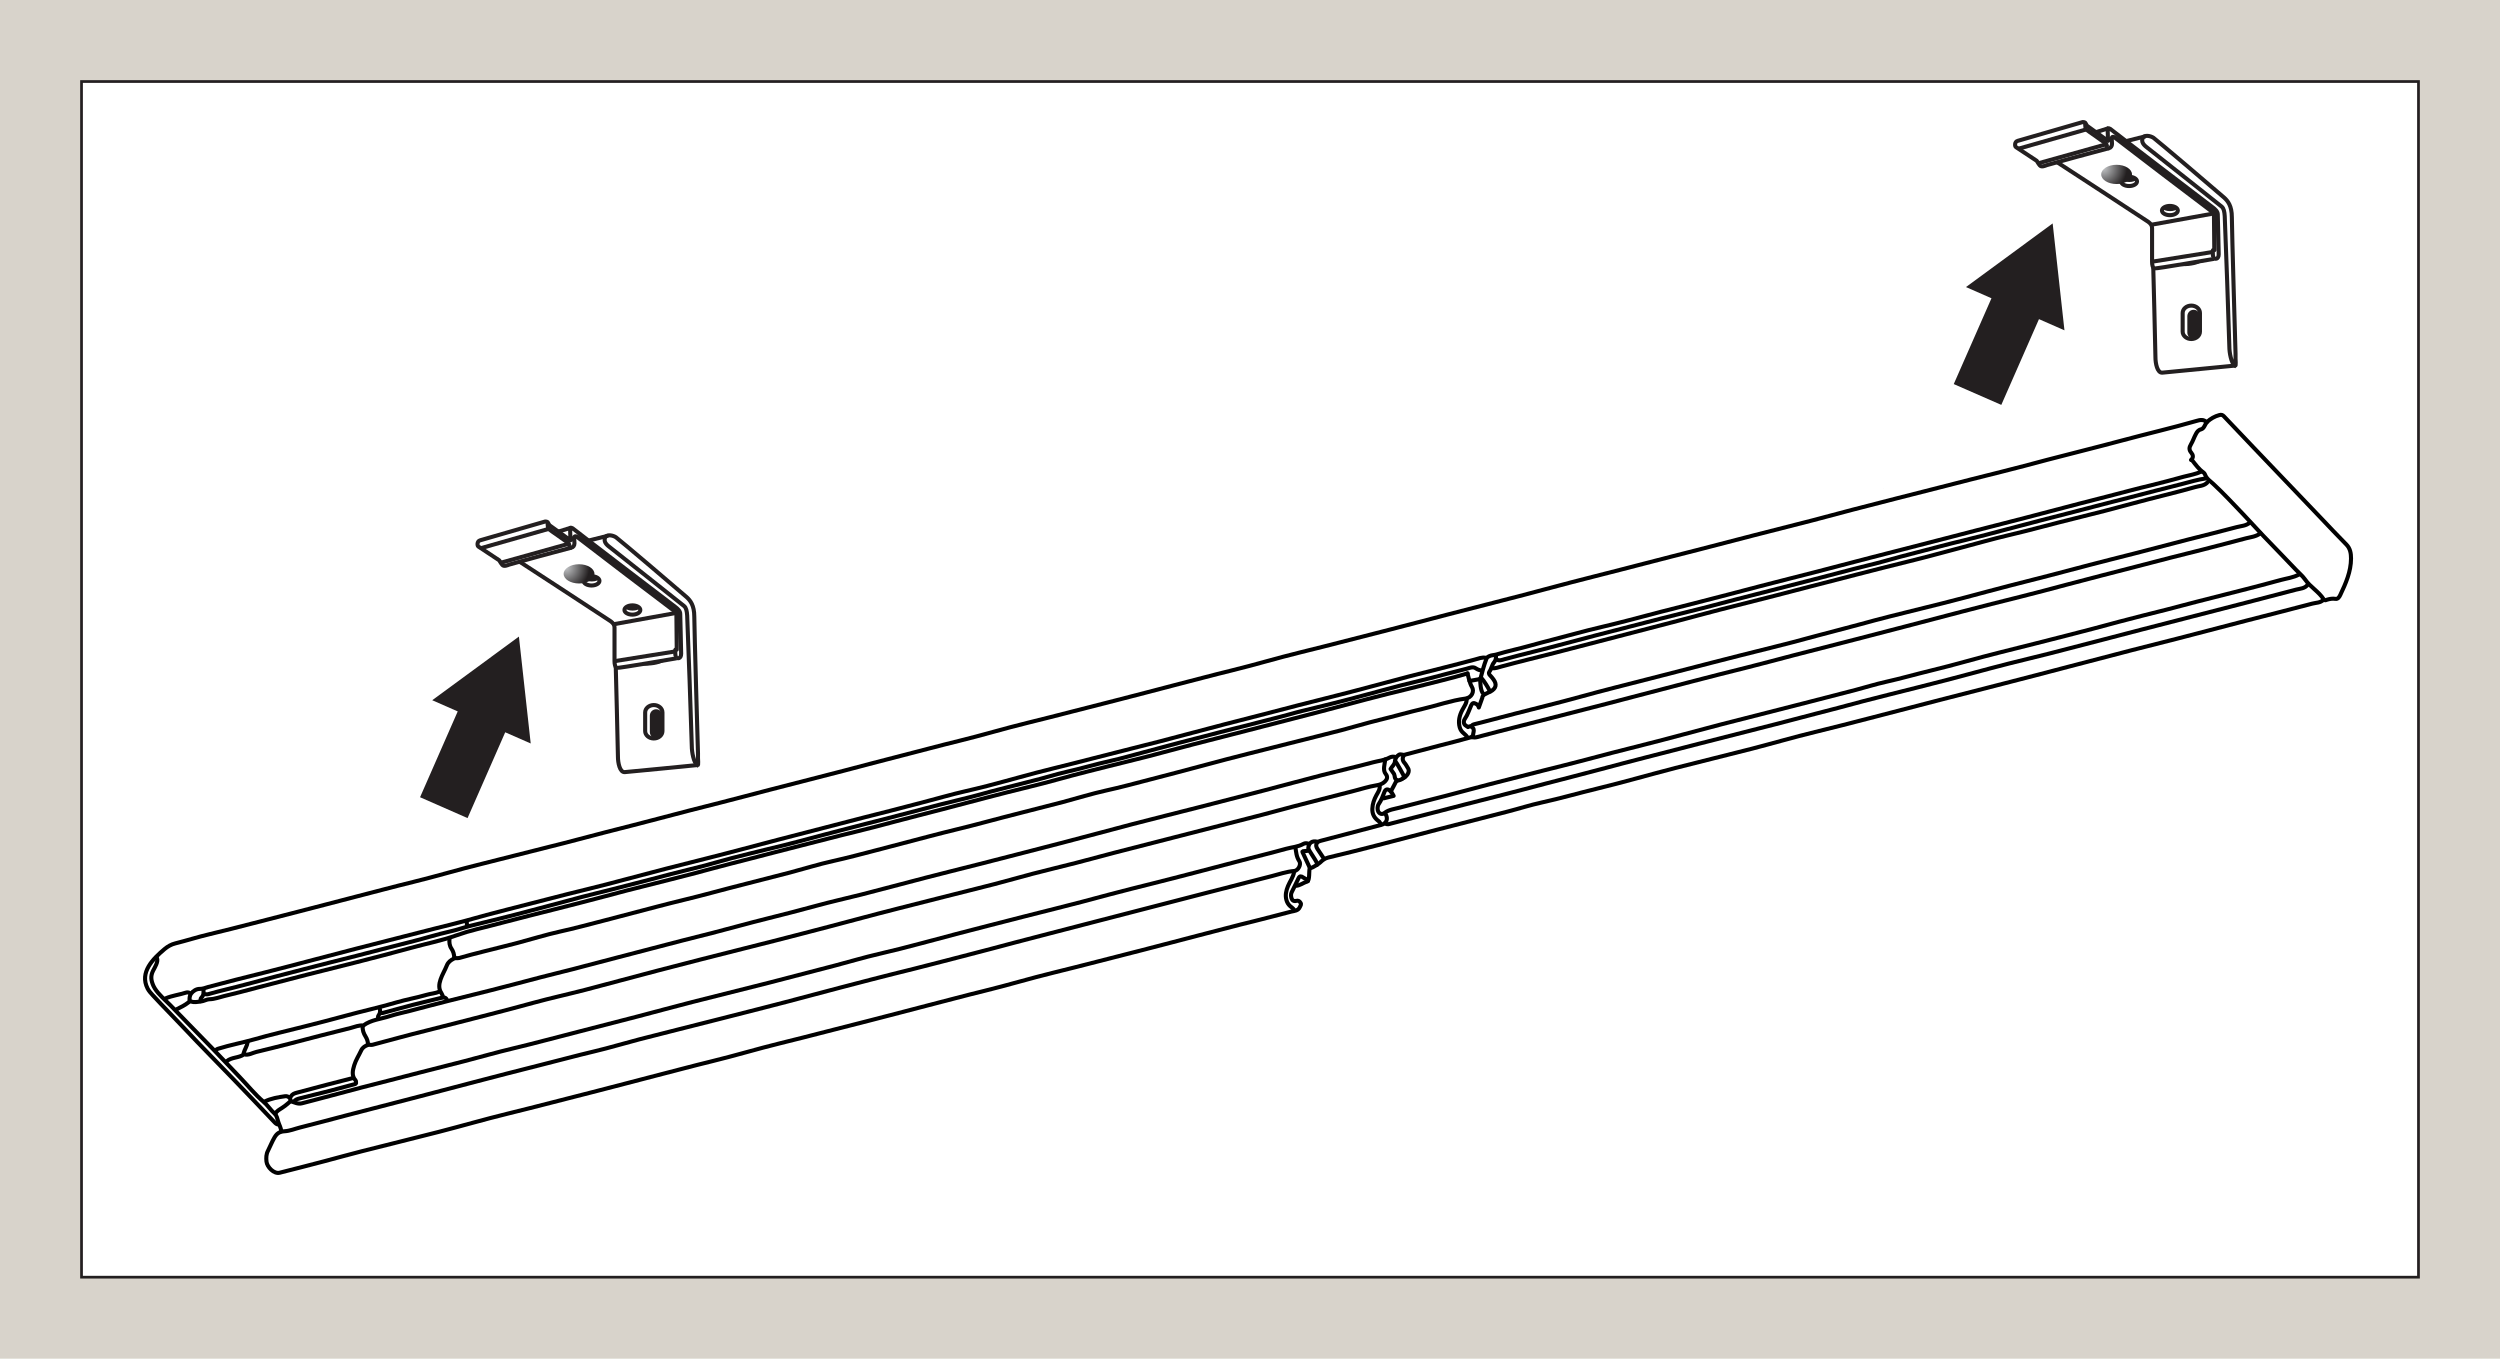 <?xml version="1.0" encoding="UTF-8"?> <svg xmlns="http://www.w3.org/2000/svg" xmlns:xlink="http://www.w3.org/1999/xlink" id="Layer_2" viewBox="0 0 460 250"><defs><style>.cls-1{stroke:#000;}.cls-1,.cls-2{stroke-linecap:round;stroke-linejoin:round;}.cls-1,.cls-2,.cls-3,.cls-4{stroke-width:.75px;}.cls-1,.cls-2,.cls-4{fill:none;}.cls-2,.cls-3,.cls-5,.cls-4{stroke:#231f20;}.cls-6,.cls-3,.cls-5{fill:#fff;}.cls-7{fill:#d8d3cb;}.cls-8{fill:#231f20;}.cls-5{stroke-miterlimit:10;stroke-width:.5px;}.cls-9{fill:url(#radial-gradient-2);}.cls-10{fill:url(#radial-gradient);}</style><radialGradient id="radial-gradient" cx="387.05" cy="30.94" fx="387.05" fy="30.94" r="4.32" gradientUnits="userSpaceOnUse"><stop offset="0" stop-color="#fff"></stop><stop offset="0" stop-color="#fcfcfc"></stop><stop offset="0" stop-color="#e7e7e8"></stop><stop offset="0" stop-color="#d6d7d9"></stop><stop offset="0" stop-color="#caccce"></stop><stop offset="0" stop-color="#c3c5c7"></stop><stop offset="0" stop-color="#c2c4c6"></stop><stop offset="1" stop-color="#231f20"></stop></radialGradient><radialGradient id="radial-gradient-2" cx="104.14" cy="104.44" fx="104.14" fy="104.44" r="4.32" xlink:href="#radial-gradient"></radialGradient></defs><g id="Layer_1-2"><rect class="cls-7" width="460" height="250"></rect><rect class="cls-5" x="15" y="15" width="430" height="220"></rect><path class="cls-1" d="m77.24,129.59c-.32.71-.75,1.35-1.18,1.99"></path><path class="cls-1" d="m67.56,146.95c-.66.4-.77,1.17-1.19,1.73-.31.42-.36,1.05-.96,1.26"></path><path class="cls-1" d="m352.35,79.62c-.72.19-.76.92-1.1,1.41-.26.37-.47.77-.66,1.18-.13.27-.32.37-.6.37"></path><path class="cls-1" d="m242.33,154.87c-.86-.21-1.49.18-1.6,1.11-.06.49,1.92,2.85,1.6,3.15"></path><path class="cls-1" d="m367.12,60.31c-.54-.74-1.11-1.46-1.62-2.22-.44-.65-1-.94-1.78-.96-.99-.03-1.96-.32-2.95-.28"></path><path class="cls-1" d="m37.44,181.99c0,.54.11,1.12-.37,1.55-.21.19-.13.45-.22.67"></path><path class="cls-1" d="m85.87,169.54c.02.29.05.59.07.88"></path><path class="cls-1" d="m45.56,191.79c-.11.71-.55,1.31-.73,1.99-.01.04.04.1.07.15"></path><path class="cls-1" d="m356.01,72.47c-.37,1.09-1.13,1.98-1.59,3.02"></path><path class="cls-1" d="m423.01,105.71c-1.06.58-2.26.71-3.4,1.02-2.33.65-4.67,1.25-7.01,1.85-2.8.72-5.61,1.42-8.42,2.14-1.87.48-3.74.99-5.61,1.47-2.9.74-5.82,1.44-8.71,2.22-3.1.84-6.2,1.67-9.32,2.46-4.16,1.05-8.3,2.13-12.46,3.15-4.25,1.05-8.45,2.32-12.71,3.34-2.81.68-5.58,1.48-8.41,2.11-1.84.41-3.64.98-5.47,1.46-2.85.75-5.71,1.48-8.56,2.21-5.39,1.38-10.78,2.74-16.17,4.13-4.83,1.25-9.64,2.6-14.48,3.81-3.82.96-7.64,1.94-11.44,2.96-2.23.6-4.48,1.13-6.72,1.7-3.37.86-6.75,1.71-10.11,2.58-2.69.7-5.36,1.43-8.05,2.13-2.8.73-5.62,1.41-8.41,2.15-.96.26-1.97.34-2.83,1-.57.44-1.23-.03-1.24-.79,0-.31.03-.62.22-.89.47-.68.75-1.44,1.04-2.21.2-.52.59-.59,1.02-.22.3.26.5.6.67.95l-1.82.45"></path><path class="cls-1" d="m72.07,131.14c.89.1,1.77.28,2.66.27,1.01-.01,1.74.32,2.21,1.2.4.73,1.02,1.3,1.48,1.99"></path><path class="cls-1" d="m69.85,185.53c.16.44.12.88-.16,1.25-.18.24-.16.44-.06.67"></path><path class="cls-1" d="m126.78,137.77c.09.42.12.84,0,1.25"></path><path class="cls-1" d="m390.01,52.35c-.55.12-.93-.31-1.4-.45-.19-.05-.16-.27-.15-.43.04-.66.07-1.33.11-2.05.73-.09,1.32.31,1.95.46,3.41.83,6.8,1.74,10.2,2.62,2.11.55,4.23,1.08,6.35,1.62.81.21,1.34.91,1.4,1.92.04.69.03,1.38.08,2.06.05.73.12,1.45.59,2.06"></path><path class="cls-1" d="m241.01,159.72c-.22.48.05,2.36-.53,2.51-.71.19-1.31.76-2.07.75"></path><path class="cls-1" d="m272.39,124.87c-.08.5.04,2.32.51,2.74.27.24-.18.46-.14.73l-.66,1.84c-.07-.3-.23-.51-.51-.67-.44-.25-.68-.17-.9.3-.38.82-.62,1.69-1.15,2.45-.24.33-.31.8.06,1.17l.51.35c.37-.25.65-.13.9.16.27.32.14.68.07,1.03-.03.19-.03.69-.22.52"></path><path class="cls-1" d="m347.92,86.77c-.52.91-1.03,1.82-1.55,2.73"></path><path class="cls-1" d="m274.01,126.94c-.14-.36-1.06-1.8-1.33-2.06l-2.29.42"></path><path class="cls-1" d="m364.39,57.73c-.44,1.25-1.2,2.32-1.83,3.47-.19.34-.52.27-.75.44"></path><path class="cls-1" d="m258.45,143.03c-.13-.19-1.51-2.9-1.77-2.97"></path><path class="cls-1" d="m127.22,135.78c.15.34.3.69.44,1.03"></path><path class="cls-1" d="m408.1,65.1c.09.4-.24.94.37,1.18"></path><path class="cls-1" d="m66.75,188.77c-.1.73.16,1.39.53,1.98.27.44.42.9.43,1.41"></path><path class="cls-1" d="m258.28,139.02c-.26.48-.25.9.14,1.34.27.3.45.68.67,1.02.29.44.06,1.31-.96,1.84"></path><path class="cls-1" d="m71.25,140.06c-.47.86-.95,1.71-1.39,2.59-.12.24-.36.04-.45.22"></path><path class="cls-1" d="m275.26,120.6c.01.46,0,.86-.35,1.27-.42.5-.48,1.22-.89,1.77-.09.12-.08.4.12.59.25.24.46.52.67.8.65.9.47,1.64-.55,2.21"></path><path class="cls-1" d="m240.73,156.37c.16.39-1.26.05-1.07.42s1.3,2.78,1.36,2.92"></path><path class="cls-1" d="m258.13,143.22c-.3.25-.66.36-1.03.44"></path><path class="cls-1" d="m75.54,132.61c-.59,1.08-1.18,2.16-1.77,3.24"></path><path class="cls-1" d="m82.7,172.78c-.05.63,0,1.23.37,1.77.35.52.5,1.08.51,1.7"></path><path class="cls-1" d="m59.66,160.99c-.31.13-.52.32-.68.66-.31.66-.72,1.28-1.09,1.92-.09.16-.15.36-.37.4"></path><path class="cls-1" d="m274.08,127.31c-.34.17-.69.34-1.03.52"></path><path class="cls-1" d="m80.93,182.43c-.8.36-1.68.39-2.52.64-1.79.53-3.66.84-5.45,1.37-3.13.93-6.32,1.61-9.46,2.48-2.55.71-5.12,1.34-7.68,2-3,.77-6.03,1.45-9,2.31-2.21.63-4.47,1.04-6.66,1.73-.18.06-.32.11-.44.24"></path><path class="cls-1" d="m360.03,65.32c-.37,1.2-1.05,2.23-1.78,3.24-.02.02-.09,0-.14,0"></path><path class="cls-1" d="m65.35,199.46c-1.55.42-3.1.85-4.65,1.25-1.77.46-3.54.89-5.32,1.33-.39.1-.78.18-1.11.44"></path><path class="cls-1" d="m405,86.77c-1,.51-2.12.65-3.18.94-2.04.55-4.08,1.12-6.13,1.61-2.57.6-5.11,1.31-7.67,1.96-3.55.9-7.1,1.82-10.64,2.76-3.02.81-6.05,1.58-9.08,2.36-3.05.79-6.11,1.55-9.16,2.36-3.05.8-6.1,1.58-9.15,2.36-3.79.97-7.59,1.94-11.37,2.94-3.05.81-6.1,1.59-9.15,2.36-3.8.96-7.58,1.95-11.37,2.95-2.29.6-4.58,1.19-6.87,1.77-3.82.96-7.63,1.94-11.44,2.96-3.36.9-6.76,1.61-10.11,2.54-2.7.75-5.44,1.4-8.14,2.16-2.05.58-4.15,1.01-6.2,1.63-.42.13-.9.1-1.32.31-.24.12-.42.22-.53.51-.46,1.18-.76,2.4-1.09,3.62"></path><path class="cls-1" d="m63.65,153.91c-.07.19-.28-.03-.37.14-.48.89-.97,1.78-1.48,2.65-.09.16-.03.3-.07.45"></path><path class="cls-1" d="m380.19,48.89c-.07.66.32.96.89,1.1,1.53.4,3.04.82,4.58,1.17.86.2,1.45.89,2.28,1.13.02,0,0,.14,0,.21"></path><path class="cls-1" d="m403.15,84.63c.49-.42.38-.93.06-1.31-.47-.55-.41-1-.07-1.57.36-.6.57-1.29.91-1.9.2-.37.41-.72.94-.85.58-.15.68-.87,1.05-1.27-.54-.64-1.27-.46-1.85-.29-4.58,1.32-9.22,2.39-13.82,3.63-4.56,1.23-9.16,2.35-13.73,3.55-2.81.74-5.6,1.51-8.42,2.2-3.75.91-7.47,1.9-11.21,2.84-5.37,1.35-10.73,2.74-16.1,4.12-2.49.64-4.97,1.34-7.46,1.98-3.57.92-7.14,1.81-10.7,2.73-3.5.9-6.99,1.82-10.49,2.72-3.17.82-6.35,1.6-9.52,2.44-3.07.81-6.15,1.58-9.23,2.37-3.03.77-6.06,1.55-9.08,2.37-2.73.74-5.47,1.45-8.21,2.15-3.32.85-6.63,1.72-9.95,2.56-3.5.89-6.99,1.86-10.5,2.74-5.49,1.38-10.95,2.84-16.45,4.18-4.26,1.04-8.45,2.31-12.71,3.35-3.5.85-6.98,1.8-10.48,2.69-3.53.9-7.04,1.87-10.57,2.75-5.49,1.37-10.95,2.84-16.45,4.18-4.26,1.04-8.45,2.31-12.71,3.35-3.5.85-6.98,1.8-10.48,2.69-3.53.89-7.05,1.84-10.57,2.76-4.6,1.2-9.2,2.37-13.8,3.55-3.01.78-6,1.59-9.01,2.35-3.82.96-7.64,1.94-11.44,2.95-3.24.86-6.5,1.68-9.75,2.51-3.4.87-6.78,1.81-10.19,2.64-4.16,1.02-8.3,2.13-12.47,3.15-4.26,1.04-8.45,2.31-12.71,3.35-3.5.85-6.98,1.8-10.48,2.69-3.53.9-7.04,1.86-10.57,2.75-5.49,1.38-10.95,2.87-16.45,4.18-2.08.49-4.13,1.15-6.21,1.67-.77.19-1.4.56-1.99,1.05-2.12,1.79-4.65,4.27-3.12,7.26.23.44.57.82.91,1.19,1.98,2.16,4.06,4.22,6.06,6.36,2.78,2.97,5.66,5.85,8.48,8.78,2.64,2.74,5.28,5.49,7.89,8.26.23.24.42.42.75.43"></path><path class="cls-1" d="m64.98,198.35c-1.62.42-3.25.83-4.87,1.25-1.85.48-3.69.98-5.54,1.47-.41.11-.8.26-1.03.66"></path><path class="cls-1" d="m396.36,67.76c-.13-.5-.21-.95.05-1.49.27-.56-.03-1.22-.08-1.83-.08-1.11-.06-2.22-.13-3.32-.07-.94-.21-1.89-.45-2.79-.13-.49-.56-.84-1.15-.98-2.59-.63-5.17-1.32-7.76-1.98-1.47-.38-2.95-.75-4.43-1.09-.2-.05-.34-.15-.51-.23"></path><path class="cls-1" d="m269.87,128.56c.04.81-.45,1.4-.8,2.07-.53,1.01-.8,2.08-.47,3.24.14.47.41.81.76,1.09.27.22.5.45.66.75"></path><path class="cls-1" d="m254.89,149.71c.6.9.26,1.81-.74,2.07-3.74.97-7.48,1.96-11.22,2.95-.75.2-.96.82-.52,1.47.35.51.69,1.03,1.03,1.55"></path><path class="cls-1" d="m409.28,63.55c.58.96.28,1.93-.02,2.87-.15.48-.73.4-1.1.5-3.02.8-6.07,1.51-9.08,2.35-.77.22-1.55.45-2.35.55-.57.07-.95-.19-1.11-.74-.16-.57.02-.96.59-1.18.86-.33,1.78-.42,2.66-.64,2.58-.64,5.13-1.42,7.74-1.96.47-.1.91-.29,1.41-.29.5,0,.6-.45.72-.81.06-.18.08-.37.24-.51"></path><path class="cls-1" d="m82.26,184.05c-.18-.53-.54-.58-1.04-.45-1.72.44-3.45.82-5.17,1.27-1.9.49-3.79,1.03-5.69,1.53-.13.04-.29-.04-.44-.07"></path><path class="cls-1" d="m403.37,84.71c.63.79,1.21,1.63,2.06,2.22.12.08.24.23.29.37.27.8.94,1.19,1.52,1.73,1.91,1.77,3.69,3.69,5.49,5.57,1.25,1.31,2.45,2.66,3.7,3.97,2.01,2.1,4.05,4.17,6.04,6.28.56.59,1.22,1.14,1.67,1.78.97,1.4,2.53,2.22,3.43,3.66.19.3.42.11.59.06.51-.15,1-.25,1.56-.16.44.07.7-.31.89-.71,1.01-2.13,1.97-4.29,1.98-6.71,0-.93-.13-1.85-.87-2.59-1.6-1.62-3.16-3.28-4.73-4.93-4.06-4.25-8.12-8.5-12.18-12.75-1.87-1.96-3.74-3.93-5.61-5.9-.23-.24-.45-.33-.82-.23-.88.23-1.62.67-2.29,1.27"></path><path class="cls-1" d="m253.85,144.55c.11.69-.28,1.21-.59,1.77-.42.78-.72,1.6-.75,2.5-.03.85.27,1.52.9,2.06.26.23.61.38.59.81"></path><path class="cls-1" d="m409.06,63.04c-1.24-.06-2.37.47-3.54.74-2.99.69-5.92,1.6-8.93,2.21"></path><path class="cls-1" d="m106.11,125.17c-.16-.91-.91-1.12-1.63-1.32-1.54-.42-3.1-.8-4.65-1.18-.55-.14-.98-.31-.9-1.04.04-.34-.68-.57-1.24-.44-.79.19-1.58.38-2.36.59-2.95.78-5.91,1.57-8.86,2.36-.54.14-.61.44-.3.89.46.67,1.12.95,1.86,1.09,1.37.28,2.72.65,4.06,1.03.33.09.61.21.9.43.49.38,1.03.41,1.69.27,1.65-.33,3.24-.83,4.86-1.22.6-.14,1.09.1,1.63.28.96.32,1.96.51,2.95.76,3.05.78,6.1,1.6,9.16,2.34.98.24,1.22.9,1.32,1.71.26,2.01.48,4.01.5,6.04,0,.91-.27,1.76-.2,2.65"></path><path class="cls-1" d="m387.05,48.08c-.27-.09-.48-.15-.82-.03-1.16.4-2.37.67-3.54,1.04-.96.3-2.33.06-2.69-.71"></path><path class="cls-1" d="m238.12,160.4c-.14.98-.77,1.76-1.13,2.64-.35.86-.54,1.68-.28,2.59.13.45.35.8.68,1.1.26.24.58.4.74.74"></path><path class="cls-1" d="m409.2,63.41c0-.98-.01-1.97,0-2.95,0-.39.43-.65.37-1.11-.07-.56-.03-1.13-.09-1.69-.1-1.03-.21-2.07-.37-3.09-.16-1.05-.78-1.7-1.84-1.92-2.69-.54-5.31-1.34-7.97-2-2.76-.69-5.52-1.42-8.27-2.13-.89-.23-1.77-.48-2.66-.74-.76-.22-1.12-.02-1.33.74-.22.83-.6,1.04-1.48.97-.71-.05-1.43-.01-2.14-.01"></path><path class="cls-1" d="m28.87,176.24c.32.7-.41,1.79-.71,2.39-.48.97-.38,1.76.08,2.79.07.15.15.3.24.44.74,1.18,1.96,2.17,2.93,3.17s1.98,2.05,2.98,3.07c1.62,1.66,3.24,3.32,4.85,4.98.08.08.16.16.23.24,1.59,1.66,3.18,3.34,4.77,5.01,1.41,1.47,2.69,3.07,4.26,4.41.74.62,1.29,1.51,2.05,2.19.38.34.5.97.64,1.46.17.59.52,1.13.56,1.76"></path><path class="cls-1" d="m240.66,162.1c-.17-.37-.58-.42-.91-.67-.31-.23-.6-.28-.81.14-.42.86-.82,1.73-1.26,2.58-.19.37-.15.75-.05,1.1.11.4.43.64.87.51.41-.12.63.08.81.38.18.28-.03.49-.13.74-.3.71-1.02.72-1.57.85-2.3.57-4.57,1.22-6.87,1.77-3.33.8-6.64,1.71-9.96,2.55-3.5.89-6.99,1.86-10.5,2.74-5.49,1.38-10.95,2.84-16.45,4.18-4.26,1.04-8.45,2.31-12.71,3.35-3.5.85-6.98,1.8-10.48,2.69-3.53.89-7.04,1.87-10.57,2.75-5.49,1.37-10.95,2.84-16.45,4.18-4.26,1.04-8.45,2.32-12.71,3.35-3.5.85-6.98,1.8-10.48,2.69-3.53.9-7.04,1.86-10.57,2.75-5.49,1.38-10.95,2.84-16.45,4.18-4.26,1.04-8.46,2.27-12.71,3.36-4.69,1.21-9.4,2.35-14.1,3.55-2.3.58-4.58,1.23-6.87,1.83-2.75.72-5.51,1.44-8.27,2.13-1.05.26-2.32-1.04-2.43-2.06-.07-.68-.06-1.35.28-1.99.41-.8.73-1.65,1.19-2.43.42-.72.91-1.1,1.85-1.15.96-.05,1.92-.46,2.88-.7,2.81-.7,5.61-1.47,8.42-2.2,4.55-1.18,9.11-2.35,13.66-3.54,3.33-.87,6.65-1.75,9.98-2.62,4.01-1.05,8.02-2.09,12.04-3.1,3.37-.84,6.72-1.76,10.1-2.56,2.75-.65,5.46-1.48,8.2-2.19,4.84-1.25,9.7-2.45,14.54-3.69,5.54-1.42,11.09-2.8,16.61-4.29,3.84-1.03,7.69-2.03,11.54-3.03,2.64-.69,5.3-1.34,7.95-2,3.41-.84,6.79-1.77,10.2-2.63,2.79-.7,5.56-1.47,8.35-2.2,4.31-1.14,8.62-2.23,12.93-3.36,3.81-1,7.63-1.98,11.44-2.96,3.6-.92,7.19-1.87,10.78-2.79,4.01-1.04,8.03-2.05,12.04-3.09,1.36-.35,2.7-.82,4.12-.94.74-.06,1.34-1.21.94-1.81-.54-.81-.59-1.7-.72-2.59"></path><path class="cls-1" d="m106.25,124.95c.79-.64.9-.64,1.94.09-.26.65-.78.57-1.28.42-1.18-.35-2.34-.15-3.47.17-.76.22-1.54.33-2.3.56-.24.07-.42.14-.51.38"></path><path class="cls-1" d="m380.04,48.52c-1.2-.17-2.28.36-3.39.61-2.87.66-5.72,1.45-8.57,2.19-.93.24-1.04.61-.37,1.33.4.43.94.59,1.48.73,1.35.36,2.71.69,4.06,1.04.33.09.73.16.94.38.68.71,1.46.54,2.23.34,1.56-.39,3.08-.94,4.66-1.19.71-.11,1.27-.54,1.98-.59.67-.05,1.33-.32,2-.49.74-.18,1.46-.16,2.22-.03.68.12,1.43.43,2.06-.2"></path><path class="cls-1" d="m128.03,136.81c-.12.02-.29-.07-.37.08-.39.76-1.16.78-1.85.96-2.78.69-5.56,1.37-8.34,2.07-.86.21-1.68.55-2.58.61-.43.03-.7.41-.66.86.04.43,0,.92.65,1.05.63.13,1.22-.04,1.77-.19,2.28-.63,4.58-1.19,6.87-1.76,1.36-.34,2.7-.76,4.06-1.11.37-.09.6-.43.6-.87-.03-1.84.4-3.68.15-5.53-.28-2.08-.05-4.22-.72-6.27-.23-.71-.59-1.08-1.28-1.25-2.86-.72-5.71-1.47-8.57-2.2-3.27-.84-6.56-1.61-9.81-2.53-1.3-.37-2.48-.15-3.7.18-.64.17-1.27.32-1.92.44-.28.05-.61.09-.74.43"></path><path class="cls-1" d="m415.92,98.12c-.78.62-1.76.7-2.66.93-2.64.67-5.26,1.41-7.9,2.06-4.09,1.01-8.17,2.06-12.25,3.13-4.31,1.13-8.63,2.2-12.93,3.36-2.8.75-5.61,1.5-8.42,2.2-3.55.88-7.09,1.78-10.62,2.7-3.52.92-7.05,1.83-10.57,2.77-3.02.8-6.05,1.58-9.08,2.36-3.84.99-7.68,1.96-11.52,2.96-2.81.73-5.61,1.5-8.42,2.2-3.55.88-7.09,1.78-10.62,2.7-3.52.92-7.05,1.83-10.57,2.76-3.02.81-6.05,1.58-9.08,2.36-3.84.99-7.68,1.97-11.52,2.95-2.71.69-5.41,1.38-8.11,2.1-.39.1-.72-.08-1.12.03-1.83.53-3.69.98-5.53,1.46-2.19.57-4.38,1.15-6.57,1.73-.34.09-.69-.21-1.03,0-.44.27-.68.71-.72,1.18-.05.63-.55.95-.81,1.43l.64.93c.18.38.04.88.51,1.1-.12.31-1.03,1.92-1.12,2.13"></path><path class="cls-1" d="m115.26,138.65c2.6-.46,5.1-1.3,7.68-1.85,1.27-.27,2.5-.73,3.77-.99.53-.11.66-.34.65-.76-.02-1.82.14-3.64-.08-5.45-.07-.57-.19-1.14-.31-1.69-.18-.83-.95-1.08-1.67-1.25-3.39-.78-6.75-1.69-10.11-2.58-2.38-.63-4.77-1.25-7.16-1.84-.93-.23-.91-.04-.89.73,0,.47.09.94-.07,1.4"></path><path class="cls-1" d="m414,96.13c-.69.64-1.62.64-2.44.86-2.91.79-5.85,1.49-8.78,2.24-3.4.87-6.79,1.77-10.19,2.65-2.7.7-5.42,1.35-8.12,2.07-4.93,1.33-9.89,2.59-14.84,3.85-2.69.69-5.38,1.43-8.07,2.14-2.77.73-5.55,1.43-8.33,2.11-3.65.9-7.3,1.8-10.93,2.81-2.73.76-5.48,1.42-8.21,2.17-2.8.77-5.6,1.51-8.42,2.2-3.57.88-7.13,1.79-10.69,2.7-5.93,1.52-11.86,3.08-17.79,4.57-4.25,1.07-8.45,2.31-12.71,3.36-3.83.94-7.63,1.96-11.44,2.95-.59.15-1.18.29-1.77.45-.24.07-.43.14-.51.38"></path><path class="cls-1" d="m105.81,120.67c.14.88-.46,1.56-1.33,1.47-.64-.07-1.28-.13-1.92,0-.05,0-.11.02-.15,0-.91-.48-1.93-.23-2.88-.44-.17-.04-.34-.1-.52-.15"></path><path class="cls-1" d="m406.1,88.83c-.62.6-1.47.58-2.22.8-3.72,1.06-7.49,1.92-11.23,2.94-3.58.98-7.18,1.91-10.78,2.79-4.14,1.01-8.24,2.17-12.39,3.14-2.9.68-5.76,1.51-8.64,2.27-3.27.86-6.53,1.77-9.82,2.57-3.13.76-6.25,1.57-9.37,2.37-2.86.73-5.71,1.47-8.57,2.21-2.17.56-4.33,1.14-6.5,1.69-3.39.87-6.8,1.71-10.19,2.59-2.49.64-4.97,1.33-7.46,1.98-3.84,1.01-7.68,2-11.52,3-3.79.99-7.58,1.97-11.37,2.95-3.25.84-6.51,1.61-9.75,2.5-.56.15-1.15.39-1.76.33"></path><path class="cls-1" d="m50.65,204.95c.24-.52.75-.77,1.19-1.06.42-.27.81-.55,1.18-.89.26-.24.57-.38.37-.82-.19-.39-.61-.52-.89-.48-1.31.19-2.64.4-3.84,1"></path><path class="cls-1" d="m35,182.8c-.26-.27-.61-.22-.88-.13-1.2.38-2.46.53-3.62,1.02"></path><path class="cls-1" d="m405.96,88.02c-1.54.19-3.01.67-4.5,1.04-3.23.8-6.45,1.66-9.68,2.49-2.12.55-4.24,1.06-6.35,1.63-3.24.87-6.5,1.67-9.74,2.52-2.12.56-4.24,1.1-6.36,1.67-2.65.71-5.3,1.42-7.98,2.06-2.86.68-5.7,1.46-8.55,2.19-2.1.54-4.21,1.09-6.3,1.69-1.77.51-3.59.89-5.38,1.37-2.02.54-4.04,1.06-6.06,1.59-3.05.8-6.1,1.58-9.15,2.36-2.24.57-4.48,1.14-6.71,1.72-2.71.7-5.41,1.45-8.13,2.1-3.77.91-7.52,1.91-11.28,2.87-4.05,1.04-8.09,2.08-12.13,3.17-3.6.98-7.24,1.83-10.85,2.81-.44.12-.98.38-1.47.02"></path><path class="cls-1" d="m270.02,123.91c-1.57.47-3.15.9-4.74,1.29-2.02.49-4.02,1.04-6.04,1.52-2.54.61-5.08,1.25-7.61,1.91-2.96.77-5.91,1.57-8.86,2.35-2.61.69-5.22,1.37-7.83,2.03-3.67.93-7.32,1.91-10.99,2.83-2.99.76-5.97,1.52-8.94,2.33-2.45.67-4.92,1.31-7.39,1.91-2.61.63-5.21,1.31-7.82,1.96-3.51.88-6.98,1.92-10.49,2.76-2.67.64-5.31,1.33-7.97,2.02-2.66.69-5.33,1.39-7.99,2.1-2.85.75-5.71,1.46-8.56,2.22-2.46.65-4.91,1.32-7.38,1.91-3.36.8-6.68,1.71-10.03,2.54-3.13.78-6.25,1.62-9.38,2.42-2.29.59-4.58,1.16-6.86,1.78-2.66.72-5.32,1.43-7.99,2.09-2.63.66-5.26,1.31-7.88,1.99-2.69.7-5.37,1.45-8.07,2.13-3.34.85-6.68,1.72-10.03,2.55-3.13.78-6.25,1.65-9.38,2.41-1.3.32-2.58.7-3.83,1.15-2.75.99-5.62,1.54-8.43,2.32-3.26.91-6.54,1.74-9.82,2.59-3.12.8-6.25,1.57-9.38,2.36-3.03.77-6.06,1.57-9.08,2.36-1.99.52-3.98,1.07-5.98,1.53-.9.21-1.75.57-2.73.59-.49,0-1.03.36-1.62.42-.61.06-1.18.22-1.78-.02-.1-.04-.29.06-.4.14-.69.54-1.47.94-2.26,1.32"></path><path class="cls-1" d="m254.89,139.73c-.1.88-.5,1.97.08,2.68.42.52.27.99-.15,1.4-.44.43-.97.6-1.61.7-1.35.22-2.66.65-3.99.99-3.74.96-7.48,1.91-11.22,2.88-1.92.5-3.84,1.04-5.76,1.54-2.58.67-5.17,1.33-7.75,1.99-2.78.71-5.56,1.43-8.34,2.14-3.74.96-7.48,1.91-11.22,2.88-2.32.6-4.62,1.24-6.94,1.84-2.65.68-5.32,1.31-7.97,2-2.35.61-4.67,1.3-7.02,1.9-3.12.81-6.25,1.57-9.38,2.37-5.37,1.37-10.75,2.7-16.09,4.14-3.27.88-6.56,1.74-9.84,2.59-3.53.92-7.07,1.82-10.62,2.71-5.37,1.34-10.74,2.73-16.1,4.12-4.44,1.16-8.86,2.37-13.29,3.53-3.17.82-6.37,1.52-9.52,2.38-2.71.74-5.42,1.47-8.14,2.16-3.91.99-7.81,2.03-11.73,3-3.26.8-6.5,1.71-9.75,2.57-.28.07-.59-.04-.8.02-.52.16-1.01.45-1.27,1-.43.92-1,1.78-1.29,2.74-.27.91-.55,1.93.25,2.8.1.11.06.33.08.51"></path><path class="cls-1" d="m240.86,155.31c-.33-.22-.79-.18-1.02-.04-1,.57-2.13.61-3.2.91-2.64.74-5.31,1.38-7.97,2.08-2.96.78-5.92,1.54-8.87,2.32-2.53.67-5.06,1.3-7.6,1.95-2.71.69-5.42,1.34-8.12,2.07-3.32.9-6.65,1.78-9.98,2.61-3.96.98-7.91,2.01-11.87,3.02-4.22,1.08-8.44,2.18-12.65,3.32-2.61.7-5.24,1.37-7.89,1.98-2.68.62-5.32,1.41-7.98,2.11-4.06,1.07-8.12,2.13-12.18,3.17-4.7,1.2-9.4,2.35-14.1,3.55-3.35.86-6.69,1.77-10.04,2.65-3.62.94-7.23,1.88-10.85,2.8-4.06,1.03-8.1,2.14-12.18,3.11-3,.71-5.96,1.57-8.94,2.34-2.7.7-5.41,1.38-8.12,2.07-1.9.49-3.79.98-5.69,1.47-1.69.44-3.39.86-5.08,1.3-1.78.46-3.56.94-5.33,1.42-1.86.51-3.74.98-5.61,1.48-.76.21-1.4-.16-2.07-.37"></path><path class="cls-1" d="m270.02,123.91c.13.57.46,1.92.79,2.44.57.89-.06,2.04-1.16,2.19-2.65.35-5.16,1.25-7.75,1.86-2.72.64-5.4,1.41-8.12,2.07-2.36.57-4.67,1.29-7.02,1.9-3.12.81-6.25,1.57-9.38,2.37-5.19,1.32-10.4,2.59-15.57,4-3.44.94-6.9,1.82-10.36,2.73-2.64.69-5.28,1.4-7.96,1.99-2.66.59-5.27,1.41-7.91,2.11-2.58.68-5.17,1.33-7.75,1.99-2.24.57-4.49,1.15-6.72,1.75-3.31.9-6.65,1.65-9.96,2.53-3.3.88-6.6,1.74-9.91,2.6-2.64.68-5.29,1.4-7.96,1.99-2.66.59-5.27,1.41-7.91,2.11-2.58.68-5.17,1.33-7.75,1.99-2.24.57-4.49,1.15-6.72,1.75-3.31.9-6.65,1.65-9.96,2.53-3.3.88-6.6,1.74-9.91,2.6-2.64.68-5.29,1.4-7.96,1.99-2.66.59-5.27,1.41-7.91,2.11-2.04.54-4.09,1.03-6.13,1.55-1.5.38-3.01.76-4.5,1.2-.36.1-.71-.05-1.04.13-.55.29-1.02.61-1.27,1.25-.35.88-.86,1.69-1.16,2.59-.29.85-.38,1.71.16,2.5.16.24.23.48.29.74"></path><path class="cls-1" d="m424.64,107.55c-.52.75-1.4.75-2.15.94-2.64.68-5.27,1.38-7.9,2.06-4.58,1.18-9.15,2.36-13.73,3.54-4.56,1.17-9.11,2.34-13.66,3.54-2.26.59-4.53,1.16-6.79,1.76-4.7,1.26-9.46,2.32-14.16,3.58-2.69.72-5.37,1.45-8.07,2.15-3.56.91-7.12,1.83-10.69,2.71-3.11.76-6.21,1.6-9.3,2.43-2.68.71-5.38,1.38-8.06,2.1-2.23.6-4.47,1.16-6.71,1.73-3.57.9-7.14,1.81-10.71,2.73-3.25.83-6.5,1.66-9.75,2.51-2.81.73-5.62,1.45-8.42,2.21-3.34.91-6.7,1.73-10.05,2.62-3.02.8-6.05,1.6-9.08,2.37-3.82.97-7.64,1.94-11.45,2.94-2.68.7-5.37,1.36-8.05,2.07-.3.08-.7.26-1.03-.05"></path><path class="cls-1" d="m256.81,139.32c-.41-.17-.83-.1-1.17.09-.93.52-1.98.58-2.97.85-3.16.85-6.35,1.57-9.52,2.39-3.53.91-7.04,1.87-10.56,2.79-4.01,1.05-8.02,2.07-12.03,3.1-4.06,1.04-8.13,2.05-12.18,3.1-4.44,1.16-8.85,2.38-13.29,3.52-3.2.82-6.4,1.66-9.61,2.48-3.54.9-7.07,1.83-10.62,2.7-3.04.75-6.06,1.56-9.08,2.35-2.44.64-4.87,1.29-7.31,1.91-2.78.7-5.58,1.32-8.34,2.08-3.02.83-6.05,1.6-9.08,2.36-3.36.83-6.69,1.78-10.05,2.64-3.69.94-7.39,1.85-11.06,2.84-4.21,1.13-8.44,2.17-12.65,3.31-2.59.71-5.21,1.3-7.81,1.99-3.1.82-6.21,1.64-9.32,2.43-2.57.66-5.15,1.3-7.73,1.93-2.32.57-4.63,1.21-6.95,1.81-1.25.33-2.54.58-3.76.98-1.64.54-3.44.66-4.88,1.73-.81-.1-1.53.25-2.29.44-1.85.47-3.69.93-5.54,1.4-1.97.51-3.94,1.04-5.91,1.54-1.97.5-3.93,1-5.91,1.47-.75.18-1.45.67-2.29.45-.95.69-2.25.49-3.17,1.25"></path><path class="cls-1" d="m273.42,121.04c-.73-.16-1.41.15-2.06.32-3.97,1.08-7.98,2.04-11.97,3.07-4.83,1.25-9.63,2.61-14.48,3.81-4.07,1-8.12,2.08-12.18,3.13-4.86,1.25-9.72,2.48-14.56,3.79-3.21.87-6.44,1.7-9.67,2.5-4.93,1.22-9.82,2.54-14.75,3.74-4.06.99-8.07,2.17-12.12,3.22-2.62.68-5.28,1.22-7.89,1.95-1.8.5-3.6.96-5.4,1.44-3.07.83-6.15,1.58-9.23,2.37-5.32,1.37-10.63,2.74-15.95,4.13-4.31,1.12-8.6,2.3-12.92,3.38-5.13,1.28-10.25,2.6-15.36,3.97-2.26.61-4.53,1.2-6.8,1.75-4.93,1.19-9.83,2.52-14.75,3.75-2.55.64-5.09,1.34-7.63,2.05-1.89.53-3.83.97-5.74,1.46-1.92.48-3.84.98-5.76,1.47-2.88.74-5.76,1.47-8.64,2.21-2.54.66-5.07,1.33-7.61,1.99-3.1.81-6.2,1.65-9.31,2.42-3.45.86-6.9,1.72-10.34,2.65-.5.14-.97.36-1.55.35-.61-.01-1.23.38-1.59.87-.26.35-.34.89-.25,1.38"></path><path class="cls-1" d="m272.68,123.4c-.4-.07-.76-.17-1.12-.42-.55-.4-1.19-.06-1.75.08-2.25.54-4.48,1.17-6.72,1.74-1.79.46-3.6.87-5.39,1.33-2.2.57-4.38,1.18-6.57,1.76-1.9.5-3.8,1.03-5.7,1.49-1.93.47-3.87.98-5.81,1.43-1.36.32-2.72.76-4.08,1.09-2.76.67-5.5,1.45-8.26,2.11-1.9.46-3.79.98-5.69,1.47-1.53.39-3.06.77-4.58,1.18-2.17.58-4.34,1.17-6.51,1.74-2.07.54-4.12,1.15-6.2,1.61-2.7.59-5.33,1.4-8.03,2-1.04.23-2.08.53-3.12.82-2.08.6-4.18,1.09-6.27,1.64-2.04.54-4.1,1.02-6.13,1.6-2.54.72-5.12,1.28-7.67,1.94-3.47.89-6.94,1.82-10.41,2.72-2.31.6-4.63,1.16-6.94,1.78-2.83.75-5.68,1.46-8.5,2.24-2,.55-4.03,1.02-6.04,1.51-2.17.53-4.34,1.06-6.5,1.62-1.78.46-3.54,1-5.32,1.46-1.96.51-3.94.98-5.9,1.48-1.31.33-2.61.69-3.91,1.03-2.29.59-4.58,1.19-6.87,1.77-1.87.48-3.74.92-5.61,1.41-2.19.57-4.38,1.2-6.57,1.76-1.93.49-3.84,1.04-5.77,1.52-2.02.5-4.02,1.04-6.05,1.51-.69.16-1.38.35-2.07.51-1.19.28-2.33.72-3.54.99-2.76.62-5.46,1.49-8.21,2.16-3.04.75-6.06,1.57-9.09,2.34-3.34.85-6.69,1.67-10.03,2.55-3.5.92-7.01,1.8-10.5,2.76-2.3.63-4.64,1.13-6.93,1.79-.23.07-.49,0-.74,0"></path><path class="cls-1" d="m427.52,110.35c-.56.6-1.38.53-2.07.72-4.03,1.07-8.07,2.08-12.1,3.12-4.24,1.1-8.47,2.22-12.7,3.31-2.8.73-5.61,1.42-8.42,2.14-3.77.97-7.54,1.95-11.3,2.95-4.11,1.09-8.23,2.15-12.34,3.21-3.88,1.01-7.77,1.98-11.66,2.99-4.29,1.11-8.57,2.24-12.86,3.34-3.36.86-6.72,1.75-10.1,2.56-3.89.94-7.73,2.07-11.6,3.07-4.69,1.21-9.41,2.34-14.1,3.55-4.81,1.24-9.58,2.63-14.41,3.8-3.4.82-6.76,1.8-10.18,2.55-2.11.46-4.18,1.13-6.28,1.67-4.3,1.12-8.61,2.21-12.92,3.32-3.67.95-7.33,1.92-11,2.87-3.02.78-6.05,1.55-9.09,2.27-.63.15-1.05.49-1.47.9-.19.19-1.4.99-1.7,1.01"></path><polygon class="cls-6" points="131.33 145.97 39.17 170.75 47 111.63 131.33 111.63 131.33 145.97"></polygon><polygon class="cls-6" points="416.05 70.77 324.76 95.98 331.72 38.6 416.05 38.6 416.05 70.77"></polygon><path class="cls-8" d="m405.18,47.94c.04.4-1.07.85-2.49.99-1.42.14-2.6-.07-2.64-.47-.04-.4,1.07-.85,2.49-.99,1.42-.14,2.6.07,2.64.47Z"></path><path class="cls-2" d="m383.22,22.46s-11.34,3.29-11.97,3.46c-.62.17-.51,1.02-.34,1.13.17.11,3.86,2.55,3.86,2.55,0,0,.28.51.57.85.28.34.96.06,1.25-.06.28-.11,11.12-3.06,11.45-3.12.34-.06.57-.4.57-.79s-.06-.79-.06-1.02.23-.45.62-.11c.4.34,17.58,13.44,17.86,13.61.28.17.34.34.34.79s.06,6.29.06,6.29c0,0-.28-.23-.28.17s0,1.02.17,1.25c.17.23.92.34.92-.68s-.17-6.83-.17-7.34-.47-.94-.92-1.28c-.45-.34-18.43-14.06-18.66-14.29-.23-.23-.68-.4-.68-.11s.06,2.16.06,2.16l-3.86-2.78-.34-.57s-.11-.11-.45-.11Z"></path><path class="cls-4" d="m383.67,22.57s0,1.08.17,1.25c.17.17,3.63,2.5,3.74,2.72.11.23.11.85.45.74"></path><line class="cls-4" x1="387.58" y1="26.54" x2="374.99" y2="30.06"></line><line class="cls-4" x1="383.84" y1="23.82" x2="371.48" y2="27.34"></line><line class="cls-4" x1="385.6" y1="24.33" x2="387.98" y2="23.59"></line><path class="cls-3" d="m378.57,29.89s16.28,10.61,16.73,10.94c.45.34.68.68.68,1.13v6.18c0,.57.11,1.17.45,1.25.35.08,10.95-1.76,10.95-1.76"></path><line class="cls-4" x1="406.98" y1="46.39" x2="395.98" y2="48.15"></line><line class="cls-4" x1="407.2" y1="39.3" x2="395.92" y2="41.34"></line><path class="cls-4" d="m400.72,38.74c0,.47-.65.85-1.46.85s-1.46-.38-1.46-.85.65-.85,1.46-.85,1.46.38,1.46.85Z"></path><path class="cls-8" d="m400.55,38.37c0,.27-.57.48-1.26.48s-1.26-.21-1.26-.48.57-.48,1.26-.48,1.26.21,1.26.48Z"></path><path class="cls-4" d="m393.21,33.38c0,.47-.65.85-1.46.85s-1.46-.38-1.46-.85.65-.85,1.46-.85,1.46.38,1.46.85Z"></path><path class="cls-8" d="m393.04,33.01c0,.27-.56.48-1.26.48s-1.26-.21-1.26-.48.56-.48,1.26-.48,1.26.21,1.26.48Z"></path><path class="cls-10" d="m392.29,32.09c0,.98-1.27,1.77-2.84,1.77s-2.83-.79-2.83-1.77,1.27-1.77,2.83-1.77,2.84.79,2.84,1.77Z"></path><path class="cls-8" d="m404.79,61.19c0,.66-.52,1.19-1.16,1.19h0c-.64,0-1.16-.53-1.16-1.19v-3c0-.66.52-1.19,1.16-1.19h0c.64,0,1.16.53,1.16,1.19v3Z"></path><path class="cls-4" d="m404.79,61.02c0,.75-.71,1.36-1.59,1.36h0c-.88,0-1.59-.61-1.59-1.36v-3.43c0-.75.71-1.36,1.59-1.36h0c.88,0,1.59.61,1.59,1.36v3.43Z"></path><path class="cls-4" d="m411.23,67.26c.28.17.06-.91.11-2.15,0,0-.68-23.04-.68-25.14s-.74-2.99-1.42-3.61c-.68-.62-12.48-10.66-12.99-11-.51-.34-1.76-.68-2.04.17-.28.85.68,1.47.96,1.7.28.23,13.21,10.43,13.61,10.78.4.34.51.91.57,1.76.06.85.85,23.02.85,24.04s.34,3.05,1.02,3.46Z"></path><line class="cls-4" x1="394.78" y1="25.07" x2="391.16" y2="25.98"></line><path class="cls-4" d="m396.2,49.23s.4,15.37.4,16.5.34,2.89,1.25,2.84c.57-.04,13.38-1.3,13.38-1.3"></path><path class="cls-8" d="m122.27,121.44c.04.4-1.07.85-2.49.99-1.42.14-2.6-.07-2.64-.47-.04-.4,1.07-.85,2.49-.99,1.42-.14,2.6.07,2.64.47Z"></path><path class="cls-2" d="m100.31,95.96s-11.34,3.29-11.97,3.46c-.62.17-.51,1.02-.34,1.13.17.11,3.86,2.55,3.86,2.55,0,0,.28.51.57.85.28.34.96.06,1.25-.06.28-.11,11.12-3.06,11.45-3.12.34-.06.57-.4.57-.79s-.06-.79-.06-1.02.23-.45.62-.11c.4.34,17.58,13.44,17.86,13.61.28.17.34.34.34.79s.06,6.29.06,6.29c0,0-.28-.23-.28.17s0,1.02.17,1.25c.17.23.92.34.92-.68s-.17-6.83-.17-7.34-.47-.94-.92-1.28c-.45-.34-18.43-14.06-18.66-14.29-.23-.23-.68-.4-.68-.11s.06,2.16.06,2.16l-3.86-2.78-.34-.57s-.11-.11-.45-.11Z"></path><path class="cls-4" d="m100.76,96.07s0,1.08.17,1.25c.17.17,3.63,2.5,3.74,2.72.11.23.11.85.45.74"></path><line class="cls-4" x1="104.68" y1="100.04" x2="92.09" y2="103.56"></line><line class="cls-4" x1="100.93" y1="97.32" x2="88.57" y2="100.84"></line><line class="cls-4" x1="102.69" y1="97.83" x2="105.07" y2="97.09"></line><path class="cls-3" d="m95.66,103.39s16.28,10.61,16.73,10.94c.45.34.68.68.68,1.13v6.18c0,.57.11,1.17.45,1.25.35.08,10.95-1.76,10.95-1.76"></path><line class="cls-4" x1="124.08" y1="119.89" x2="113.07" y2="121.65"></line><line class="cls-4" x1="124.3" y1="112.8" x2="113.01" y2="114.84"></line><path class="cls-4" d="m117.82,112.24c0,.47-.65.85-1.46.85s-1.46-.38-1.46-.85.65-.85,1.46-.85,1.46.38,1.46.85Z"></path><path class="cls-8" d="m117.65,111.87c0,.27-.57.48-1.26.48s-1.26-.21-1.26-.48.57-.48,1.26-.48,1.26.21,1.26.48Z"></path><path class="cls-4" d="m110.3,106.88c0,.47-.65.85-1.46.85s-1.46-.38-1.46-.85.65-.85,1.46-.85,1.46.38,1.46.85Z"></path><path class="cls-8" d="m110.13,106.51c0,.27-.56.48-1.26.48s-1.26-.21-1.26-.48.56-.48,1.26-.48,1.26.21,1.26.48Z"></path><path class="cls-9" d="m109.38,105.59c0,.98-1.27,1.77-2.84,1.77s-2.83-.79-2.83-1.77,1.27-1.77,2.83-1.77,2.84.79,2.84,1.77Z"></path><path class="cls-8" d="m121.89,134.69c0,.66-.52,1.19-1.16,1.19h0c-.64,0-1.16-.53-1.16-1.19v-3c0-.66.52-1.19,1.16-1.19h0c.64,0,1.16.53,1.16,1.19v3Z"></path><path class="cls-4" d="m121.89,134.52c0,.75-.71,1.36-1.59,1.36h0c-.88,0-1.59-.61-1.59-1.36v-3.43c0-.75.71-1.36,1.59-1.36h0c.88,0,1.59.61,1.59,1.36v3.43Z"></path><path class="cls-4" d="m128.32,140.76c.28.17.06-.91.11-2.15,0,0-.68-23.04-.68-25.14s-.74-2.99-1.42-3.61c-.68-.62-12.48-10.66-12.99-11-.51-.34-1.76-.68-2.04.17-.28.85.68,1.47.96,1.7.28.23,13.21,10.43,13.61,10.78.4.34.51.91.57,1.76.06.85.85,23.02.85,24.04s.34,3.05,1.02,3.46Z"></path><line class="cls-4" x1="111.88" y1="98.57" x2="108.25" y2="99.48"></line><path class="cls-4" d="m113.3,122.73s.4,15.37.4,16.5.34,2.89,1.25,2.84c.57-.03,13.38-1.3,13.38-1.3"></path><g id="Arrow_20"><polygon class="cls-8" points="86.03 150.53 92.96 134.74 97.65 136.8 95.48 117.13 79.53 128.84 84.22 130.9 77.29 146.69 86.03 150.53"></polygon></g><g id="Arrow_20-2"><polygon class="cls-8" points="368.24 74.5 375.17 58.72 379.86 60.78 377.69 41.11 361.74 52.82 366.43 54.88 359.49 70.67 368.24 74.5"></polygon></g></g></svg> 